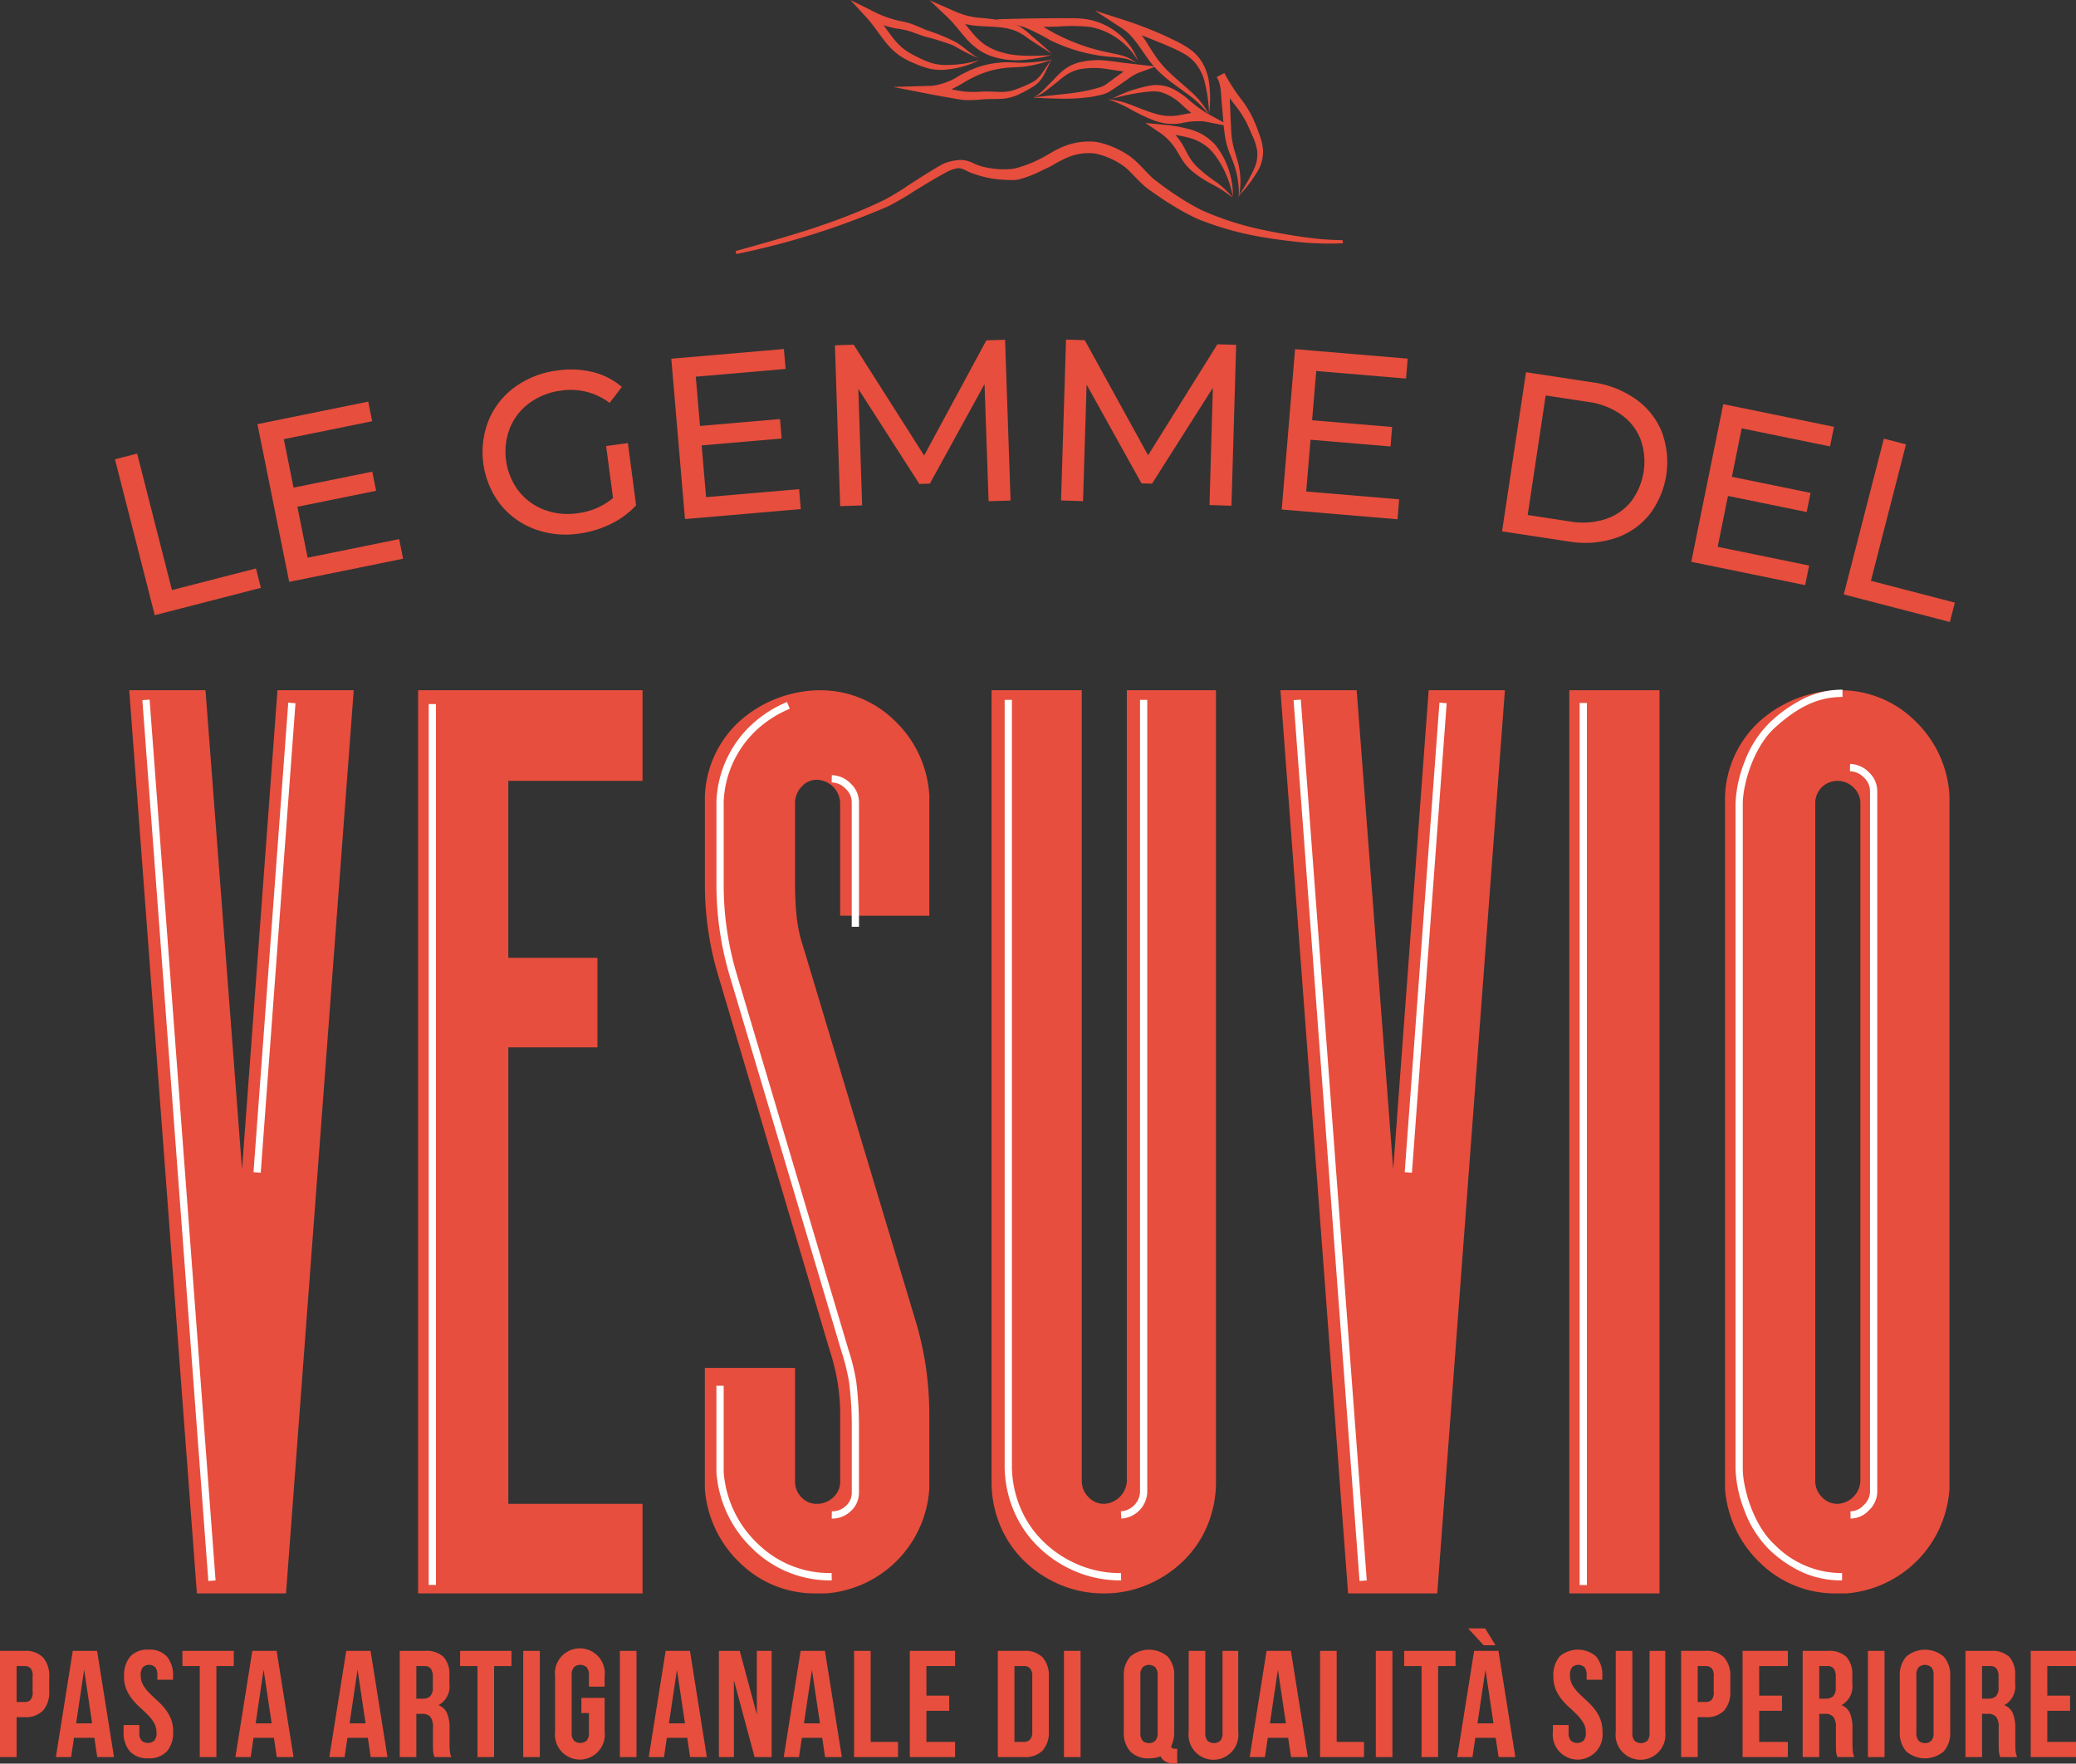 <svg xmlns="http://www.w3.org/2000/svg" xmlns:xlink="http://www.w3.org/1999/xlink" width="261.361" height="222.002" viewBox="0 0 261.361 222.002">
  <rect x="0" y="0" width="261.361" height="222.002" fill="#333333" stroke="none"/>
  <defs>
    <clipPath id="clip-path">
      <rect width="261.361" height="222.002" fill="none"/>
    </clipPath>
  </defs>
  <g id="Griglia_di_ripetizione_1" data-name="Griglia di ripetizione 1" clip-path="url(#clip-path)">
    <g transform="translate(-829.319 -417.247)">
      <g id="LOGO_ORANGE" data-name="LOGO ORANGE" transform="translate(829.319 417.247)" clip-path="url(#clip-path)">
        <path id="Tracciato_492" data-name="Tracciato 492" d="M263,31.23a10.9,10.9,0,0,0-.475-3.826c-.193-.606-.446-1.2-.686-1.818a9.421,9.421,0,0,1-.541-1.956c-.22-1.34-.274-2.631-.4-3.936-.146-1.3-.065-2.674-.629-3.574l.962-.512a22.73,22.73,0,0,0,2.307,3.526A14.259,14.259,0,0,1,264.7,21.05a19.536,19.536,0,0,1,.836,2.05,7.458,7.458,0,0,1,.537,2.22,5.054,5.054,0,0,1-.5,2.247,16.311,16.311,0,0,1-2.629,3.5,21.948,21.948,0,0,0,2.111-3.719,4.388,4.388,0,0,0,.273-1.981,6.776,6.776,0,0,0-.612-1.943c-.294-.661-.56-1.319-.889-1.926a15.018,15.018,0,0,0-1.147-1.743,20.872,20.872,0,0,1-2.444-3.7l.962-.512a4.947,4.947,0,0,1,.6,2.1c.062.685.081,1.321.112,1.979l.088,1.96c.031.651.044,1.3.114,1.926a10.254,10.254,0,0,0,.375,1.85c.177.619.4,1.248.53,1.91A9.464,9.464,0,0,1,263,31.23" transform="translate(-107.052 -6.353)" fill="#e74e3d"/>
        <path id="Tracciato_493" data-name="Tracciato 493" d="M255.987,35.464a12.85,12.85,0,0,0-1.051-3.241,11.39,11.39,0,0,0-.829-1.456,8,8,0,0,0-1.015-1.282A6.058,6.058,0,0,0,250.32,28a20.281,20.281,0,0,0-3.3-.527l.363-1a7.829,7.829,0,0,1,2.28,2.457c.28.48.506.957.756,1.391a6.429,6.429,0,0,0,.864,1.183,17.339,17.339,0,0,0,2.379,1.952A10.833,10.833,0,0,1,256,35.617a14.722,14.722,0,0,0-2.616-1.718,14.057,14.057,0,0,1-2.683-1.79,6.426,6.426,0,0,1-1.086-1.287c-.294-.465-.545-.931-.816-1.348a7.323,7.323,0,0,0-2.028-2.091l-1.8-1.207,2.164.208a18.74,18.74,0,0,1,3.473.6,6.646,6.646,0,0,1,3.12,1.9,9.833,9.833,0,0,1,1.718,3.128,10,10,0,0,1,.538,3.451" transform="translate(-100.772 -10.696)" fill="#e74e3d"/>
        <path id="Tracciato_494" data-name="Tracciato 494" d="M248.541,15.235A18.736,18.736,0,0,0,247.928,11a6.363,6.363,0,0,0-.894-1.846A4.925,4.925,0,0,0,245.577,7.8a15.114,15.114,0,0,0-1.862-.938c-.652-.29-1.311-.562-1.973-.828-1.317-.545-2.661-1.021-4.011-1.475l.467-.982a9.92,9.92,0,0,1,2.73,3.088c.357.557.7,1.105,1.071,1.618a12.022,12.022,0,0,0,1.225,1.442c.9.9,1.927,1.724,2.9,2.619A10.688,10.688,0,0,1,248.6,15.44a12.7,12.7,0,0,0-2.8-2.693c-1.037-.785-2.139-1.506-3.143-2.409a11.121,11.121,0,0,1-1.407-1.478c-.419-.532-.793-1.088-1.165-1.623s-.739-1.058-1.14-1.532A6.322,6.322,0,0,0,237.6,4.5L234.163,2.26l3.907,1.258c1.383.446,2.739.973,4.077,1.538.667.287,1.325.6,1.978.913a12.892,12.892,0,0,1,1.943,1.1,5.7,5.7,0,0,1,1.589,1.675,7.027,7.027,0,0,1,.812,2.115,14.658,14.658,0,0,1,.074,4.376" transform="translate(-96.326 -0.923)" fill="#e74e3d"/>
        <path id="Tracciato_495" data-name="Tracciato 495" d="M237.434,19.838a16.169,16.169,0,0,1,3.029-1.242c.53-.153,1.055-.286,1.606-.393a4.83,4.83,0,0,1,1.748-.038,5.047,5.047,0,0,1,1.652.616,10.6,10.6,0,0,1,1.4.968,17.648,17.648,0,0,0,2.5,1.9l3.14,1.711-3.5-.684a9.8,9.8,0,0,0-2.979.257,8.19,8.19,0,0,1-.847.066,6.936,6.936,0,0,1-.861-.05,6.861,6.861,0,0,1-1.634-.405,22.971,22.971,0,0,1-2.914-1.392,14.933,14.933,0,0,0-2.9-1.261,10.848,10.848,0,0,1,3.116.769c1,.377,1.973.795,2.954,1.065a6.251,6.251,0,0,0,2.93.177c.5-.089,1.017-.2,1.569-.288a5.552,5.552,0,0,1,1.756-.025l-.363,1.027a17.087,17.087,0,0,1-2.632-2.062,6.587,6.587,0,0,0-2.563-1.544,4.336,4.336,0,0,0-1.477-.088c-.52.041-1.055.118-1.579.2a27.594,27.594,0,0,0-3.15.71" transform="translate(-97.441 -7.397)" fill="#e74e3d"/>
        <path id="Tracciato_496" data-name="Tracciato 496" d="M230.7,9.524a4.361,4.361,0,0,0-1.727-.625c-.606-.1-1.221-.138-1.851-.192A20.786,20.786,0,0,1,223.391,8a21.186,21.186,0,0,1-3.564-1.378,25.649,25.649,0,0,0-3.256-1.628L213.058,4l3.658-.083c1.343-.03,2.686-.033,4.029-.05l2.021.007a10.243,10.243,0,0,1,2.087.2,8.526,8.526,0,0,1,3.732,1.852,8.006,8.006,0,0,1,2.345,3.334,8.974,8.974,0,0,0-2.684-2.891A8.543,8.543,0,0,0,224.7,4.942a24.752,24.752,0,0,0-3.933-.016c-1.343.028-2.685.072-4.028.088l.145-1.076a8.556,8.556,0,0,1,1.809.843c.552.323,1.065.633,1.6.924A25.627,25.627,0,0,0,223.649,7.2a26.236,26.236,0,0,0,3.554.994c.606.129,1.236.229,1.843.423a4.1,4.1,0,0,1,1.659.913" transform="translate(-87.644 -1.579)" fill="#e74e3d"/>
        <path id="Tracciato_497" data-name="Tracciato 497" d="M221.055,17.471a5.656,5.656,0,0,0,1.392-1.1L223.7,15.1a9.2,9.2,0,0,1,1.373-1.252,5.668,5.668,0,0,1,1.75-.781,10.232,10.232,0,0,1,3.724-.169c.606.065,1.2.158,1.786.237l1.759.2,2.313.265-2.174.8a6.439,6.439,0,0,0-1.38.814c-.479.331-.951.671-1.435.994-.243.162-.471.326-.749.5a3.58,3.58,0,0,1-.913.4,13.109,13.109,0,0,1-1.766.355,23.427,23.427,0,0,1-3.527.19c-1.168-.024-2.329-.063-3.5-.142,2.31-.329,4.653-.423,6.875-.891.552-.118,1.107-.268,1.627-.433a2.554,2.554,0,0,0,.666-.328c.212-.143.45-.328.684-.5.466-.35.942-.683,1.413-1.025a7.4,7.4,0,0,1,1.61-.965l.139,1.065-1.8-.228-1.763-.263a10.293,10.293,0,0,0-3.4-.03,5.19,5.19,0,0,0-1.56.555,8.809,8.809,0,0,0-1.387,1.034l-1.427,1.11a4.991,4.991,0,0,1-1.589.863" transform="translate(-90.9 -5.229)" fill="#e74e3d"/>
        <path id="Tracciato_498" data-name="Tracciato 498" d="M211.049,12.661a15.187,15.187,0,0,1-3.871.936c-.67.053-1.327.047-1.958.118a11.829,11.829,0,0,0-3.662.982,16.9,16.9,0,0,0-1.695.9,16.357,16.357,0,0,1-1.8.946,6.108,6.108,0,0,1-2.089.527l.074-1.089c.695.118,1.386.257,2.078.387s1.388.284,2.031.342a15.1,15.1,0,0,0,2.041-.008c.723-.038,1.465.015,2.137.038a5.416,5.416,0,0,0,1.952-.253,16.307,16.307,0,0,0,1.911-.79,3.768,3.768,0,0,0,.854-.505,4.511,4.511,0,0,0,.678-.753c.215-.278.4-.578.6-.868l.606-.873c-.306.637-.6,1.286-.942,1.915a4.389,4.389,0,0,1-.641.9,4.174,4.174,0,0,1-.894.678,16.905,16.905,0,0,1-1.92,1,6.144,6.144,0,0,1-2.2.434c-.736.027-1.4,0-2.088.059a15.125,15.125,0,0,1-2.181.084c-.762-.063-1.447-.215-2.14-.331s-1.389-.24-2.081-.376l-4.83-.946,4.905-.142a8.256,8.256,0,0,0,3.435-1.276,17.87,17.87,0,0,1,1.825-.883,11.7,11.7,0,0,1,3.987-.8c.682-.012,1.342.043,1.986.059a20.131,20.131,0,0,0,3.885-.414" transform="translate(-78.581 -5.171)" fill="#e74e3d"/>
        <path id="Tracciato_499" data-name="Tracciato 499" d="M214.206,6.772c-1-.6-1.982-1.25-2.965-1.9a7.8,7.8,0,0,0-1.426-.89,6.554,6.554,0,0,0-1.581-.447c-1.1-.173-2.252-.161-3.449-.261a9.277,9.277,0,0,1-1.811-.315,14.7,14.7,0,0,1-1.707-.626l.589-.907c.953.9,1.648,1.946,2.431,2.831a8.1,8.1,0,0,0,1.236,1.208,6.965,6.965,0,0,0,1.489.843,10.411,10.411,0,0,0,3.458.71c1.2.074,2.43-.007,3.661-.042a22.153,22.153,0,0,1-3.658.6,9.9,9.9,0,0,1-3.763-.442,6.72,6.72,0,0,1-1.755-.87,9.041,9.041,0,0,1-1.454-1.3c-.849-.946-1.558-1.943-2.395-2.735L198.811.053l2.89,1.27a13.77,13.77,0,0,0,1.569.6,10.423,10.423,0,0,0,1.623.321A32.1,32.1,0,0,1,208.4,2.7a6.532,6.532,0,0,1,1.732.645,7.951,7.951,0,0,1,1.439,1.112c.883.755,1.77,1.512,2.636,2.311" transform="translate(-81.783 -0.022)" fill="#e74e3d"/>
        <path id="Tracciato_500" data-name="Tracciato 500" d="M198.231,7.43a25.767,25.767,0,0,1-3.37-1.7,33.1,33.1,0,0,0-3.578-1.121c-.622-.191-1.221-.429-1.793-.623a9.467,9.467,0,0,0-1.772-.39,8.942,8.942,0,0,1-1.917-.532c-.613-.237-1.2-.511-1.766-.779l.632-.872c1.012,1.07,1.714,2.3,2.554,3.338a8.068,8.068,0,0,0,1.357,1.4,10.019,10.019,0,0,0,1.7,1.011,11.138,11.138,0,0,0,1.847.775,6.17,6.17,0,0,0,1.955.241,14.15,14.15,0,0,0,4.052-.619,11.6,11.6,0,0,1-4.021,1.183,6.837,6.837,0,0,1-2.168-.075,11.64,11.64,0,0,1-2.034-.7,9.4,9.4,0,0,1-1.917-1.025A8.605,8.605,0,0,1,186.4,5.425c-.909-1.118-1.639-2.294-2.528-3.257l-2-2.168L184.5,1.3a13.839,13.839,0,0,0,3.4,1.295c.3.063.619.118.942.2a8.049,8.049,0,0,1,.958.3c.617.233,1.173.513,1.748.726a24.331,24.331,0,0,1,3.541,1.448c1.146.659,1.984,1.616,3.136,2.163" transform="translate(-74.815)" fill="#e74e3d"/>
        <path id="Tracciato_501" data-name="Tracciato 501" d="M231.521,42.45c-.793-.068-1.63-.156-2.463-.27-1.084-.148-2.282-.342-3.361-.543-.536-.1-1.15-.213-1.634-.321A38.13,38.13,0,0,1,216,38.762a30.4,30.4,0,0,1-3.092-1.807c-.063-.038-.17-.111-.228-.15-.543-.359-1.046-.716-1.573-1.1-.107-.078-.289-.218-.39-.3s-.271-.206-.33-.248l-.054-.039c-.121-.09-.212-.156-.321-.246s-.21-.177-.315-.28c-.365-.355-.715-.722-1.073-1.1l-.208-.218c-.23-.237-.452-.459-.695-.68-.122-.112-.249-.221-.381-.331l-.042-.034c-.03-.025-.132-.106-.171-.134s-.045-.035-.082-.062-.082-.064-.124-.092a11.317,11.317,0,0,0-3.7-1.668,5.383,5.383,0,0,0-1.024-.143,8.748,8.748,0,0,0-2.9.377,10.2,10.2,0,0,0-1.542.651c-.054.026-.161.082-.213.108-.158.08-.336.185-.471.265s-.22.131-.341.2-.131.073-.273.154-.323.192-.513.286a15.063,15.063,0,0,1-3.469,1.348,5.938,5.938,0,0,1-1.02.1,11.677,11.677,0,0,1-1.187-.027,10,10,0,0,1-2.2-.414c-.163-.051-.294-.111-.455-.172l-.054-.021c-.034-.013-.145-.059-.181-.079a.708.708,0,0,0-.066-.03c-.029-.014-.048-.021-.082-.039s-.169-.084-.192-.094a3.7,3.7,0,0,0-1.4-.3,2.922,2.922,0,0,0-.365.03c-.08.01-.108.016-.138.02a6.126,6.126,0,0,0-1.472.364,10.465,10.465,0,0,0-1.118.607c-.085.048-.226.135-.307.183-1.028.622-2.026,1.269-3.03,1.911-.1.064-.231.155-.306.206l-.118.081c-.059.039-.075.051-.145.1s-.157.11-.252.168-.161.1-.286.177-.377.241-.524.326c-.45.263-1.156.687-1.565.887-5.99,2.893-12.2,4.613-18.546,6.375l-.115.033c.028.125.052.252.082.377a96.416,96.416,0,0,0,18.985-5.952c.648-.3.842-.441,1.413-.747.13-.069.229-.134.4-.228s.428-.254.618-.368c.046-.028.149-.092.191-.118.159-.1.279-.177.437-.28l.107-.07c.055-.037.171-.114.25-.162.959-.585,2-1.221,2.956-1.768.477-.274.956-.541,1.379-.75a3.857,3.857,0,0,1,1.084-.345.7.7,0,0,1,.16-.015,1.641,1.641,0,0,1,.557.118.707.707,0,0,1,.121.043c.072.033.235.118.343.171s.1.056.26.125.471.206.7.277c.5.156,1.049.323,1.56.436a11.667,11.667,0,0,0,1.53.242c.1.008.235.014.313.02.464.033,1,.065,1.425.059a3.7,3.7,0,0,0,.756-.074,14.265,14.265,0,0,0,2.9-1.118c.261-.124.5-.237.741-.35.347-.16.66-.345.982-.532.218-.125.416-.237.639-.349l.162-.08a9.323,9.323,0,0,1,1.354-.572,7.048,7.048,0,0,1,2.359-.308,4.493,4.493,0,0,1,.816.115,9.734,9.734,0,0,1,3.12,1.409c.038.025.079.059.115.083s.015.011.064.047.088.065.167.131.209.17.31.266c.208.2.429.423.639.639l.161.166c.407.417.792.814,1.226,1.21.127.115.263.23.415.349s.235.177.453.328c.1.067.615.436.727.51.624.414,1.05.734,1.675,1.1a29.1,29.1,0,0,0,3.5,1.923,38.632,38.632,0,0,0,8.419,2.333c.215.038.7.118.945.153,1.343.191,2.817.378,4.116.492a37.746,37.746,0,0,0,4.217.11c.235,0,.387-.018.612-.028-.02-.13-.041-.26-.055-.389-.773-.017-1.445-.032-2.237-.1" transform="translate(-64.732 -12.311)" fill="#e74e3d"/>
        <path id="Tracciato_502" data-name="Tracciato 502" d="M89.423,260.609V146.916h28.255v11.41h-16.9V180.6H112v11.274H100.78v57.459h16.9V260.61Z" transform="translate(-36.785 -60.031)" fill="#e74e3d"/>
        <path id="Tracciato_503" data-name="Tracciato 503" d="M164.811,260.61a13.452,13.452,0,0,1-9.532-3.735,14.323,14.323,0,0,1-4.528-9.44V232.221h11.356v14.263a2.771,2.771,0,0,0,.812,2.037,2.584,2.584,0,0,0,1.893.816,2.98,2.98,0,0,0,2.1-.816,2.667,2.667,0,0,0,.878-2.037v-8.422a25.114,25.114,0,0,0-.337-4.075,27.146,27.146,0,0,0-1.014-4.075l-14.061-47.27a39.626,39.626,0,0,1-1.622-11.41v-11a13.443,13.443,0,0,1,4.394-9.44,15.39,15.39,0,0,1,9.938-3.871,13.341,13.341,0,0,1,9.531,3.8,14.062,14.062,0,0,1,4.394,9.508v15.075H167.784V161.18a3.009,3.009,0,0,0-2.974-2.988,2.5,2.5,0,0,0-1.893.883,3.007,3.007,0,0,0-.812,2.105v10.054a40.709,40.709,0,0,0,.2,4.14,18.744,18.744,0,0,0,.88,4.007l14.2,47.271a40.591,40.591,0,0,1,1.622,11.41v9.373A14.119,14.119,0,0,1,166.03,260.61Z" transform="translate(-62.013 -60.032)" fill="#e74e3d"/>
        <path id="Tracciato_504" data-name="Tracciato 504" d="M226.267,260.609a14.037,14.037,0,0,1-5.543-1.087,14.546,14.546,0,0,1-4.53-2.988,13.334,13.334,0,0,1-3.042-4.483,14.234,14.234,0,0,1-1.082-5.569V146.916h11.357v99.566a2.837,2.837,0,0,0,.812,1.969,2.63,2.63,0,0,0,2.027.883,3.026,3.026,0,0,0,2.84-2.853V146.916h11.221v99.566a14.256,14.256,0,0,1-1.081,5.569,13.427,13.427,0,0,1-3.041,4.483,14.618,14.618,0,0,1-4.533,2.988,13.707,13.707,0,0,1-5.408,1.087" transform="translate(-87.238 -60.031)" fill="#e74e3d"/>
        <rect id="Rettangolo_533" data-name="Rettangolo 533" width="11.357" height="113.693" transform="translate(197.569 86.885)" fill="#e74e3d"/>
        <path id="Tracciato_505" data-name="Tracciato 505" d="M383.009,260.608a13.453,13.453,0,0,1-9.532-3.735,14.33,14.33,0,0,1-4.533-9.44V160.228a13.447,13.447,0,0,1,4.395-9.44,15.386,15.386,0,0,1,9.937-3.871,13.341,13.341,0,0,1,9.532,3.8,14.062,14.062,0,0,1,4.394,9.509v87.205a14.112,14.112,0,0,1-12.977,13.176Zm.135-11.274a3.025,3.025,0,0,0,2.84-2.853v-85.3a2.667,2.667,0,0,0-.879-2.037,2.823,2.823,0,0,0-1.961-.815,2.781,2.781,0,0,0-2.84,2.852v85.3a2.836,2.836,0,0,0,.812,1.969,2.631,2.631,0,0,0,2.027.884" transform="translate(-151.77 -60.03)" fill="#e74e3d"/>
        <path id="Tracciato_506" data-name="Tracciato 506" d="M282.374,260.609l-8.519-113.693h9.6l4.6,60.31,4.462-60.31h9.6l-8.518,113.693Z" transform="translate(-112.654 -60.031)" fill="#e74e3d"/>
        <path id="Linea_19" data-name="Linea 19" d="M.138,110.883H-.776V0H.138Z" transform="translate(54.749 88.63)" fill="#fff"/>
        <path id="Tracciato_507" data-name="Tracciato 507" d="M167.8,252.22h-.058l.015-.918a2.51,2.51,0,0,0,1.775-.69l.008-.007a2.2,2.2,0,0,0,.727-1.686v-8.432a44.662,44.662,0,0,0-.333-5.408,26.678,26.678,0,0,0-.995-4l0-.014L154.871,183.8a40.1,40.1,0,0,1-1.642-11.544V161.936a13.91,13.91,0,0,1,4.544-9.763,14.885,14.885,0,0,1,4.344-2.745l.346.849a13.975,13.975,0,0,0-4.078,2.577,13.065,13.065,0,0,0-4.243,9.109v10.294a39.188,39.188,0,0,0,1.6,11.28L169.8,230.8a27.6,27.6,0,0,1,1.029,4.138l0,.02a45.572,45.572,0,0,1,.341,5.53V248.9a3.123,3.123,0,0,1-1.026,2.38A3.416,3.416,0,0,1,167.8,252.22Z" transform="translate(-63.032 -61.057)" fill="#fff"/>
        <path id="Tracciato_508" data-name="Tracciato 508" d="M167.51,319.464A13.908,13.908,0,0,1,157.9,315.6a14.781,14.781,0,0,1-4.673-9.741v-10.9h.914v10.851a13.817,13.817,0,0,0,4.383,9.121l0,0a12.917,12.917,0,0,0,9.209,3.608l.016.918Z" transform="translate(-63.033 -120.523)" fill="#fff"/>
        <path id="Tracciato_509" data-name="Tracciato 509" d="M181.316,184.083H180.4V168.433a2.275,2.275,0,0,0-.731-1.693l-.014-.013-.013-.014a2.487,2.487,0,0,0-1.769-.8l.021-.918a3.4,3.4,0,0,1,2.408,1.087,3.2,3.2,0,0,1,1.013,2.363Z" transform="translate(-73.171 -67.416)" fill="#fff"/>
        <path id="Tracciato_510" data-name="Tracciato 510" d="M229.4,259.809a14.414,14.414,0,0,1-5.59-1.123,14.951,14.951,0,0,1-4.674-3.082,13.725,13.725,0,0,1-3.147-4.636,14.613,14.613,0,0,1-1.116-5.746V148.966h.914v96.26a13.7,13.7,0,0,0,1.046,5.389,12.815,12.815,0,0,0,2.938,4.328,14.042,14.042,0,0,0,4.39,2.895,13.513,13.513,0,0,0,5.364,1.052l.008.918Z" transform="translate(-88.391 -60.869)" fill="#fff"/>
        <path id="Tracciato_511" data-name="Tracciato 511" d="M239.781,252.03l-.052-.916a2.566,2.566,0,0,0,2.409-2.408v-99.74h.914v99.78A3.481,3.481,0,0,1,239.781,252.03Z" transform="translate(-98.615 -60.869)" fill="#fff"/>
        <path id="Linea_20" data-name="Linea 20" d="M.138,111.038H-.776V0H.138Z" transform="translate(199.648 88.488)" fill="#fff"/>
        <path id="Tracciato_512" data-name="Tracciato 512" d="M384.605,258.922a12.04,12.04,0,0,1-4.792-.931,15.3,15.3,0,0,1-4.252-2.827,13.477,13.477,0,0,1-3.26-5.071,15.678,15.678,0,0,1-1.11-5.252V161.2a15.677,15.677,0,0,1,1.11-5.252,13.469,13.469,0,0,1,3.26-5.072,17.778,17.778,0,0,1,4.26-2.98,11.016,11.016,0,0,1,4.836-1.1v.918c-2.962,0-5.5,1.15-8.486,3.845-2.774,2.5-4.067,7.233-4.067,9.641v83.64c0,2.407,1.292,7.136,4.067,9.641A11.813,11.813,0,0,0,384.605,258Z" transform="translate(-152.694 -59.982)" fill="#fff"/>
        <path id="Linea_21" data-name="Linea 21" d="M.137,59.109l-.911-.068L3.6-.058l.911.068Z" transform="translate(177.621 88.511)" fill="#fff"/>
        <path id="Linea_22" data-name="Linea 22" d="M7.533,110.894-.774.011.137-.058,8.444,110.825Z" transform="translate(163.628 88.122)" fill="#fff"/>
        <path id="Tracciato_513" data-name="Tracciato 513" d="M395.737,257.6l-.013-.918a2.26,2.26,0,0,0,1.631-.734l.017-.018.018-.016a2.372,2.372,0,0,0,.793-1.637V166.046a2.278,2.278,0,0,0-.731-1.693l-.014-.013-.013-.014a2.488,2.488,0,0,0-1.769-.8l.021-.918a3.4,3.4,0,0,1,2.408,1.087,3.2,3.2,0,0,1,1.012,2.362v88.264a3.3,3.3,0,0,1-1.085,2.274A3.176,3.176,0,0,1,395.737,257.6Z" transform="translate(-162.758 -66.441)" fill="#fff"/>
        <path id="Tracciato_514" data-name="Tracciato 514" d="M24.59,97.266l2.79-.719,4.384,17.182,10.574-2.72.623,2.438L29.6,116.889Z" transform="translate(-10.115 -39.45)" fill="#e74e3d"/>
        <path id="Tracciato_515" data-name="Tracciato 515" d="M72.9,102.794l.5,2.468-14.34,2.914-4-19.855,13.947-2.833.5,2.467L58.38,90.214l1.227,6.1,9.91-2.011L70,96.713l-9.91,2.011,1.29,6.411Z" transform="translate(-22.649 -34.931)" fill="#e74e3d"/>
        <path id="Tracciato_516" data-name="Tracciato 516" d="M118.763,88.274l2.742-.366,1.035,7.831a10.732,10.732,0,0,1-3.2,2.355,12.986,12.986,0,0,1-4.024,1.209,11.225,11.225,0,0,1-5.63-.6,9.931,9.931,0,0,1-4.3-3.163,10.8,10.8,0,0,1-1.395-10.543,9.809,9.809,0,0,1,3.339-4.182,11.493,11.493,0,0,1,5.322-2.054,11.649,11.649,0,0,1,4.458.208,8.96,8.96,0,0,1,3.634,1.865l-1.535,2.015a8.089,8.089,0,0,0-6.1-1.549,8.492,8.492,0,0,0-3.966,1.538,7.307,7.307,0,0,0-2.476,3.134,8.206,8.206,0,0,0,1.048,7.917,7.374,7.374,0,0,0,3.207,2.389,8.312,8.312,0,0,0,4.2.461,8.524,8.524,0,0,0,4.512-1.916Z" transform="translate(-42.456 -32.129)" fill="#e74e3d"/>
        <path id="Tracciato_517" data-name="Tracciato 517" d="M159.668,91.928l.214,2.509L145.3,95.694l-1.724-20.183,14.177-1.222.214,2.508-11.307.975.53,6.2,10.073-.869.209,2.451-10.073.866.557,6.517Z" transform="translate(-59.063 -30.355)" fill="#e74e3d"/>
        <path id="Tracciato_518" data-name="Tracciato 518" d="M197.92,92.639l-.511-14.749-6.882,12.532-1.324.044L181.52,78.5,182,93.167l-2.767.091-.659-20.246,2.36-.078,8.872,13.953,7.829-14.5,2.36-.078.691,20.245Z" transform="translate(-73.459 -29.544)" fill="#e74e3d"/>
        <path id="Tracciato_519" data-name="Tracciato 519" d="M245.625,93.112l.422-14.753-7.66,12.064-1.324-.04-6.911-12.428-.45,14.667-2.767-.086.626-20.249,2.36.073,7.971,14.489,8.727-13.974,2.362.072L248.389,93.2Z" transform="translate(-93.353 -29.537)" fill="#e74e3d"/>
        <path id="Tracciato_520" data-name="Tracciato 520" d="M288.92,93.224l-.209,2.509-14.58-1.228,1.683-20.186,14.18,1.194-.211,2.509-11.307-.953-.519,6.2,10.075.849-.2,2.451-10.075-.847-.543,6.517Z" transform="translate(-112.767 -30.367)" fill="#e74e3d"/>
        <path id="Tracciato_521" data-name="Tracciato 521" d="M324.274,79.232l8.4,1.277a12.259,12.259,0,0,1,5.421,2.111,9.359,9.359,0,0,1,3.27,4.112,10.874,10.874,0,0,1-1.573,10.444,9.3,9.3,0,0,1-4.335,2.957,12.22,12.22,0,0,1-5.8.406l-8.4-1.279Zm5.592,18.791a9.282,9.282,0,0,0,4.4-.3,6.868,6.868,0,0,0,3.232-2.216,8.36,8.36,0,0,0,1.184-7.868,6.887,6.887,0,0,0-2.435-3.075,9.306,9.306,0,0,0-4.115-1.591l-5.382-.818-2.266,15.05Z" transform="translate(-132.154 -32.375)" fill="#e74e3d"/>
        <path id="Tracciato_522" data-name="Tracciato 522" d="M376.563,106.34l-.5,2.466-14.337-2.936,4.026-19.848,13.942,2.855-.5,2.467-11.12-2.277-1.236,6.1,9.907,2.028-.489,2.41-9.907-2.028-1.3,6.408Z" transform="translate(-148.801 -35.149)" fill="#e74e3d"/>
        <path id="Tracciato_523" data-name="Tracciato 523" d="M399.391,93.364l2.788.724-4.42,17.174,10.568,2.746-.628,2.438-13.357-3.471Z" transform="translate(-162.218 -38.149)" fill="#e74e3d"/>
        <path id="Tracciato_524" data-name="Tracciato 524" d="M3.079,351.383a3.04,3.04,0,0,1,2.349.841,3.53,3.53,0,0,1,.77,2.463v1.738a3.534,3.534,0,0,1-.77,2.465,3.037,3.037,0,0,1-2.349.84H2.091v5.023H0V351.383Zm-.987,1.911v4.528h.987a1.029,1.029,0,0,0,.761-.268,1.411,1.411,0,0,0,.267-.993v-2a1.419,1.419,0,0,0-.267-.995,1.033,1.033,0,0,0-.761-.267Z" transform="translate(0 -143.574)" fill="#e74e3d"/>
        <path id="Tracciato_525" data-name="Tracciato 525" d="M19.269,364.761h-2.11l-.361-2.425H14.232l-.361,2.425H11.95l2.129-13.371H17.14ZM14.5,360.52h2.015l-1.007-6.759Z" transform="translate(-4.916 -143.58)" fill="#e74e3d"/>
        <path id="Tracciato_526" data-name="Tracciato 526" d="M26.5,354.489a3.645,3.645,0,0,1,.77-2.493,2.928,2.928,0,0,1,2.31-.869,2.93,2.93,0,0,1,2.31.869,3.642,3.642,0,0,1,.769,2.493v.422H30.685v-.556a1.488,1.488,0,0,0-.277-1.021,1.145,1.145,0,0,0-1.539,0,1.488,1.488,0,0,0-.277,1.021,2.378,2.378,0,0,0,.3,1.213,5.018,5.018,0,0,0,.761.993q.456.468.979.936a9.3,9.3,0,0,1,.979,1.022,5.247,5.247,0,0,1,.761,1.26,4.2,4.2,0,0,1,.3,1.662,3.584,3.584,0,0,1-.788,2.493,2.989,2.989,0,0,1-2.329.869,2.987,2.987,0,0,1-2.329-.869,3.579,3.579,0,0,1-.789-2.493v-.822h1.978v.956a1.384,1.384,0,0,0,.294,1.011,1.225,1.225,0,0,0,1.577,0,1.381,1.381,0,0,0,.294-1.011,2.368,2.368,0,0,0-.306-1.213,4.941,4.941,0,0,0-.761-.994q-.456-.467-.978-.936a9.192,9.192,0,0,1-.979-1.023,5.132,5.132,0,0,1-.761-1.26,4.165,4.165,0,0,1-.306-1.662" transform="translate(-10.875 -143.47)" fill="#e74e3d"/>
        <path id="Tracciato_527" data-name="Tracciato 527" d="M39.016,351.39h6.466V353.3H43.293v11.461H41.2V353.3H39.016Z" transform="translate(-16.05 -143.58)" fill="#e74e3d"/>
        <path id="Tracciato_528" data-name="Tracciato 528" d="M57.668,364.761H55.559l-.361-2.425H52.631l-.361,2.425H50.349l2.129-13.371h3.061ZM52.9,360.52h2.015L53.9,353.761Z" transform="translate(-20.712 -143.58)" fill="#e74e3d"/>
        <path id="Tracciato_529" data-name="Tracciato 529" d="M77.758,364.761h-2.11l-.361-2.425H72.721l-.362,2.425h-1.92l2.129-13.371h3.061Zm-4.772-4.241H75l-1.008-6.759Z" transform="translate(-28.976 -143.58)" fill="#e74e3d"/>
        <path id="Tracciato_530" data-name="Tracciato 530" d="M89.862,364.752c-.025-.09-.05-.173-.076-.249a2.09,2.09,0,0,1-.066-.287,3.435,3.435,0,0,1-.038-.439c-.007-.177-.01-.4-.01-.669v-2.1a2.06,2.06,0,0,0-.323-1.318,1.3,1.3,0,0,0-1.045-.381h-.722v5.444H85.49V351.381h3.156a3.159,3.159,0,0,1,2.367.765,3.226,3.226,0,0,1,.732,2.31v1.05a2.694,2.694,0,0,1-1.369,2.714,1.873,1.873,0,0,1,1.094,1.059,4.841,4.841,0,0,1,.294,1.787v2.062A8.536,8.536,0,0,0,91.8,364a2.8,2.8,0,0,0,.19.754Zm-2.28-11.461V357.4H88.4a1.305,1.305,0,0,0,.924-.306,1.464,1.464,0,0,0,.333-1.108v-1.318a1.707,1.707,0,0,0-.255-1.05.974.974,0,0,0-.809-.325Z" transform="translate(-35.167 -143.571)" fill="#e74e3d"/>
        <path id="Tracciato_531" data-name="Tracciato 531" d="M98.409,351.39h6.464V353.3h-2.187v11.461h-2.092V353.3H98.409Z" transform="translate(-40.482 -143.58)" fill="#e74e3d"/>
        <rect id="Rettangolo_534" data-name="Rettangolo 534" width="2.091" height="13.372" transform="translate(65.873 207.81)" fill="#e74e3d"/>
        <path id="Tracciato_532" data-name="Tracciato 532" d="M122.025,357.205h2.928v4.24a3.141,3.141,0,1,1-6.235,0v-6.951a3.141,3.141,0,1,1,6.235,0v1.3h-1.978V354.36a1.42,1.42,0,0,0-.294-1.021,1.2,1.2,0,0,0-1.579,0,1.424,1.424,0,0,0-.294,1.021v7.221a1.386,1.386,0,0,0,.294,1.011,1.228,1.228,0,0,0,1.579,0,1.383,1.383,0,0,0,.294-1.011v-2.465h-.95Z" transform="translate(-48.833 -143.476)" fill="#e74e3d"/>
        <rect id="Rettangolo_535" data-name="Rettangolo 535" width="2.091" height="13.372" transform="translate(78.04 207.81)" fill="#e74e3d"/>
        <path id="Tracciato_533" data-name="Tracciato 533" d="M146.066,364.761h-2.107l-.361-2.425h-2.566l-.361,2.425h-1.92l2.129-13.371h3.061Zm-4.772-4.241h2.018l-1.009-6.759Z" transform="translate(-57.077 -143.58)" fill="#e74e3d"/>
        <path id="Tracciato_534" data-name="Tracciato 534" d="M155.645,355.076v9.685h-1.884V351.39h2.624l2.149,8v-8H160.4v13.371h-2.148Z" transform="translate(-63.252 -143.58)" fill="#e74e3d"/>
        <path id="Tracciato_535" data-name="Tracciato 535" d="M174.936,364.761h-2.11l-.361-2.425H169.9l-.361,2.425h-1.92l2.129-13.371h3.061Zm-4.772-4.241h2.016l-1.008-6.759Z" transform="translate(-68.951 -143.58)" fill="#e74e3d"/>
        <path id="Tracciato_536" data-name="Tracciato 536" d="M182.667,351.39h2.091v11.461H188.2v1.91h-5.533Z" transform="translate(-75.142 -143.58)" fill="#e74e3d"/>
        <path id="Tracciato_537" data-name="Tracciato 537" d="M196.676,357.025h2.87v1.91h-2.87v3.916h3.611v1.911h-5.7V351.389h5.7V353.3h-3.611Z" transform="translate(-80.045 -143.58)" fill="#e74e3d"/>
        <path id="Tracciato_538" data-name="Tracciato 538" d="M213.416,351.383h3.307a3.04,3.04,0,0,1,2.349.841,3.53,3.53,0,0,1,.769,2.463v6.762a3.528,3.528,0,0,1-.769,2.464,3.035,3.035,0,0,1-2.349.841h-3.307Zm2.091,1.911v9.55h1.177a1.052,1.052,0,0,0,.779-.286,1.416,1.416,0,0,0,.286-1.013v-6.952a1.415,1.415,0,0,0-.286-1.012,1.049,1.049,0,0,0-.779-.286Z" transform="translate(-87.791 -143.574)" fill="#e74e3d"/>
        <rect id="Rettangolo_536" data-name="Rettangolo 536" width="2.091" height="13.372" transform="translate(133.95 207.81)" fill="#e74e3d"/>
        <path id="Tracciato_539" data-name="Tracciato 539" d="M240.344,354.5a3.5,3.5,0,0,1,.818-2.493,3.636,3.636,0,0,1,4.716,0,3.5,3.5,0,0,1,.816,2.493v6.952a3.945,3.945,0,0,1-.4,1.872.377.377,0,0,0,.2.237,1.139,1.139,0,0,0,.391.048h.189v1.872h-.284a2.439,2.439,0,0,1-1.151-.237,1.476,1.476,0,0,1-.655-.678,4.274,4.274,0,0,1-1.465.249,3.079,3.079,0,0,1-2.355-.869,3.5,3.5,0,0,1-.818-2.493Zm2.09,7.087a1.424,1.424,0,0,0,.294,1.022,1.2,1.2,0,0,0,1.578,0,1.43,1.43,0,0,0,.294-1.022v-7.22a1.424,1.424,0,0,0-.294-1.021,1.2,1.2,0,0,0-1.577,0,1.417,1.417,0,0,0-.294,1.021Z" transform="translate(-98.865 -143.476)" fill="#e74e3d"/>
        <path id="Tracciato_540" data-name="Tracciato 540" d="M256.323,351.39v10.316a1.385,1.385,0,0,0,.294,1.011,1.226,1.226,0,0,0,1.578,0,1.386,1.386,0,0,0,.294-1.011V351.39h1.976v10.181a3.141,3.141,0,1,1-6.235,0V351.39Z" transform="translate(-104.578 -143.58)" fill="#e74e3d"/>
        <path id="Tracciato_541" data-name="Tracciato 541" d="M274.6,364.761h-2.11l-.363-2.425h-2.566l-.36,2.425h-1.92l2.129-13.371h3.061Zm-4.772-4.241h2.016l-1.01-6.759Z" transform="translate(-109.951 -143.58)" fill="#e74e3d"/>
        <path id="Tracciato_542" data-name="Tracciato 542" d="M282.335,351.39h2.09v11.461h3.441v1.91h-5.533Z" transform="translate(-116.141 -143.58)" fill="#e74e3d"/>
        <rect id="Rettangolo_537" data-name="Rettangolo 537" width="2.091" height="13.372" transform="translate(173.207 207.81)" fill="#e74e3d"/>
        <path id="Tracciato_543" data-name="Tracciato 543" d="M300.323,351.39h6.465V353.3H304.6v11.461H302.51V353.3h-2.187Z" transform="translate(-123.542 -143.58)" fill="#e74e3d"/>
        <path id="Tracciato_544" data-name="Tracciato 544" d="M318.984,362.808h-2.111l-.362-2.425h-2.566l-.36,2.425h-1.921l2.13-13.371h3.061Zm-3.8-16.2,1.3,2.121h-1.5l-1.942-2.121Zm-.968,11.957h2.015l-1.01-6.758Z" transform="translate(-128.207 -141.627)" fill="#e74e3d"/>
        <path id="Tracciato_545" data-name="Tracciato 545" d="M332.187,354.495a3.646,3.646,0,0,1,.77-2.493,3.5,3.5,0,0,1,4.62,0,3.638,3.638,0,0,1,.77,2.493v.422h-1.977v-.556a1.494,1.494,0,0,0-.275-1.021,1.147,1.147,0,0,0-1.54,0,1.488,1.488,0,0,0-.276,1.021,2.384,2.384,0,0,0,.3,1.213,4.988,4.988,0,0,0,.762.993q.456.468.979.935a9.574,9.574,0,0,1,.98,1.022,5.217,5.217,0,0,1,.759,1.26,4.167,4.167,0,0,1,.305,1.662,3.141,3.141,0,1,1-6.235,0v-.822h1.976v.956a1.376,1.376,0,0,0,.294,1.011,1.225,1.225,0,0,0,1.577,0,1.381,1.381,0,0,0,.294-1.011,2.378,2.378,0,0,0-.3-1.213,5.067,5.067,0,0,0-.76-.994q-.456-.467-.979-.936a9.357,9.357,0,0,1-.98-1.022,5.249,5.249,0,0,1-.761-1.26,4.179,4.179,0,0,1-.3-1.662" transform="translate(-136.623 -143.475)" fill="#e74e3d"/>
        <path id="Tracciato_546" data-name="Tracciato 546" d="M347.655,351.39v10.316a1.38,1.38,0,0,0,.294,1.011,1.225,1.225,0,0,0,1.576,0,1.381,1.381,0,0,0,.294-1.011V351.39H351.8v10.181a3.141,3.141,0,1,1-6.235,0V351.39Z" transform="translate(-142.148 -143.58)" fill="#e74e3d"/>
        <path id="Tracciato_547" data-name="Tracciato 547" d="M362.635,351.383a3.031,3.031,0,0,1,2.346.842,3.522,3.522,0,0,1,.77,2.463v1.738a3.525,3.525,0,0,1-.77,2.465,3.028,3.028,0,0,1-2.346.84h-.99v5.023h-2.09V351.383Zm-.99,1.911v4.528h.99a1.026,1.026,0,0,0,.759-.268,1.405,1.405,0,0,0,.267-.993v-2a1.413,1.413,0,0,0-.267-.995,1.031,1.031,0,0,0-.759-.267Z" transform="translate(-147.908 -143.574)" fill="#e74e3d"/>
        <path id="Tracciato_548" data-name="Tracciato 548" d="M374.792,357.025h2.87v1.91h-2.87v3.916H378.4v1.911h-5.7V351.389h5.7V353.3h-3.613Z" transform="translate(-153.315 -143.58)" fill="#e74e3d"/>
        <path id="Tracciato_549" data-name="Tracciato 549" d="M389.924,364.752c-.026-.09-.052-.173-.077-.249a2.061,2.061,0,0,1-.066-.287,3.334,3.334,0,0,1-.038-.44c-.006-.177-.01-.4-.01-.669v-2.1a2.059,2.059,0,0,0-.323-1.318,1.3,1.3,0,0,0-1.045-.381h-.726v5.444h-2.09V351.381H388.7a3.16,3.16,0,0,1,2.368.765,3.232,3.232,0,0,1,.732,2.31v1.05a2.694,2.694,0,0,1-1.37,2.714,1.873,1.873,0,0,1,1.095,1.059,4.829,4.829,0,0,1,.294,1.787v2.062a8.513,8.513,0,0,0,.038.871,2.774,2.774,0,0,0,.193.754Zm-2.283-11.461V357.4h.818a1.314,1.314,0,0,0,.923-.307,1.475,1.475,0,0,0,.333-1.108v-1.318a1.707,1.707,0,0,0-.257-1.05.972.972,0,0,0-.807-.325Z" transform="translate(-158.601 -143.571)" fill="#e74e3d"/>
        <rect id="Rettangolo_538" data-name="Rettangolo 538" width="2.09" height="13.372" transform="translate(235.164 207.81)" fill="#e74e3d"/>
        <path id="Tracciato_550" data-name="Tracciato 550" d="M406.314,354.5a3.5,3.5,0,0,1,.818-2.493,3.636,3.636,0,0,1,4.716,0,3.506,3.506,0,0,1,.817,2.493v6.952a3.5,3.5,0,0,1-.817,2.493,3.632,3.632,0,0,1-4.716,0,3.5,3.5,0,0,1-.818-2.493Zm2.091,7.087a1.423,1.423,0,0,0,.294,1.022,1.2,1.2,0,0,0,1.577,0,1.428,1.428,0,0,0,.294-1.022v-7.22a1.423,1.423,0,0,0-.294-1.021,1.2,1.2,0,0,0-1.577,0,1.417,1.417,0,0,0-.294,1.021Z" transform="translate(-167.139 -143.476)" fill="#e74e3d"/>
        <path id="Tracciato_551" data-name="Tracciato 551" d="M424.743,364.752c-.026-.09-.052-.173-.077-.249a2.1,2.1,0,0,1-.066-.288,3.309,3.309,0,0,1-.038-.439c-.006-.177-.01-.4-.01-.669v-2.1a2.06,2.06,0,0,0-.323-1.318,1.3,1.3,0,0,0-1.045-.381h-.725v5.444h-2.09V351.381h3.155a3.16,3.16,0,0,1,2.368.765,3.23,3.23,0,0,1,.732,2.31v1.05a2.694,2.694,0,0,1-1.37,2.714,1.873,1.873,0,0,1,1.095,1.059,4.828,4.828,0,0,1,.294,1.787v2.062a8.6,8.6,0,0,0,.038.871,2.777,2.777,0,0,0,.19.755Zm-2.283-11.461V357.4h.818a1.314,1.314,0,0,0,.923-.307,1.476,1.476,0,0,0,.333-1.108v-1.318a1.706,1.706,0,0,0-.257-1.05.972.972,0,0,0-.807-.325Z" transform="translate(-172.924 -143.571)" fill="#e74e3d"/>
        <path id="Tracciato_552" data-name="Tracciato 552" d="M436.411,357.025h2.871v1.91h-2.871v3.916h3.612v1.911h-5.7V351.389h5.7V353.3h-3.612Z" transform="translate(-178.664 -143.58)" fill="#e74e3d"/>
        <path id="Tracciato_553" data-name="Tracciato 553" d="M36.158,260.609,27.64,146.916h9.6l4.6,60.31,4.462-60.31h9.6L47.379,260.609Z" transform="translate(-11.37 -60.031)" fill="#e74e3d"/>
        <path id="Linea_23" data-name="Linea 23" d="M.137,59.109l-.911-.068L3.6-.058l.911.068Z" transform="translate(32.689 88.511)" fill="#fff"/>
        <path id="Linea_24" data-name="Linea 24" d="M7.533,110.894-.774.011.137-.058,8.444,110.825Z" transform="translate(18.697 88.122)" fill="#fff"/>
      </g>
    </g>
  </g>
</svg>
